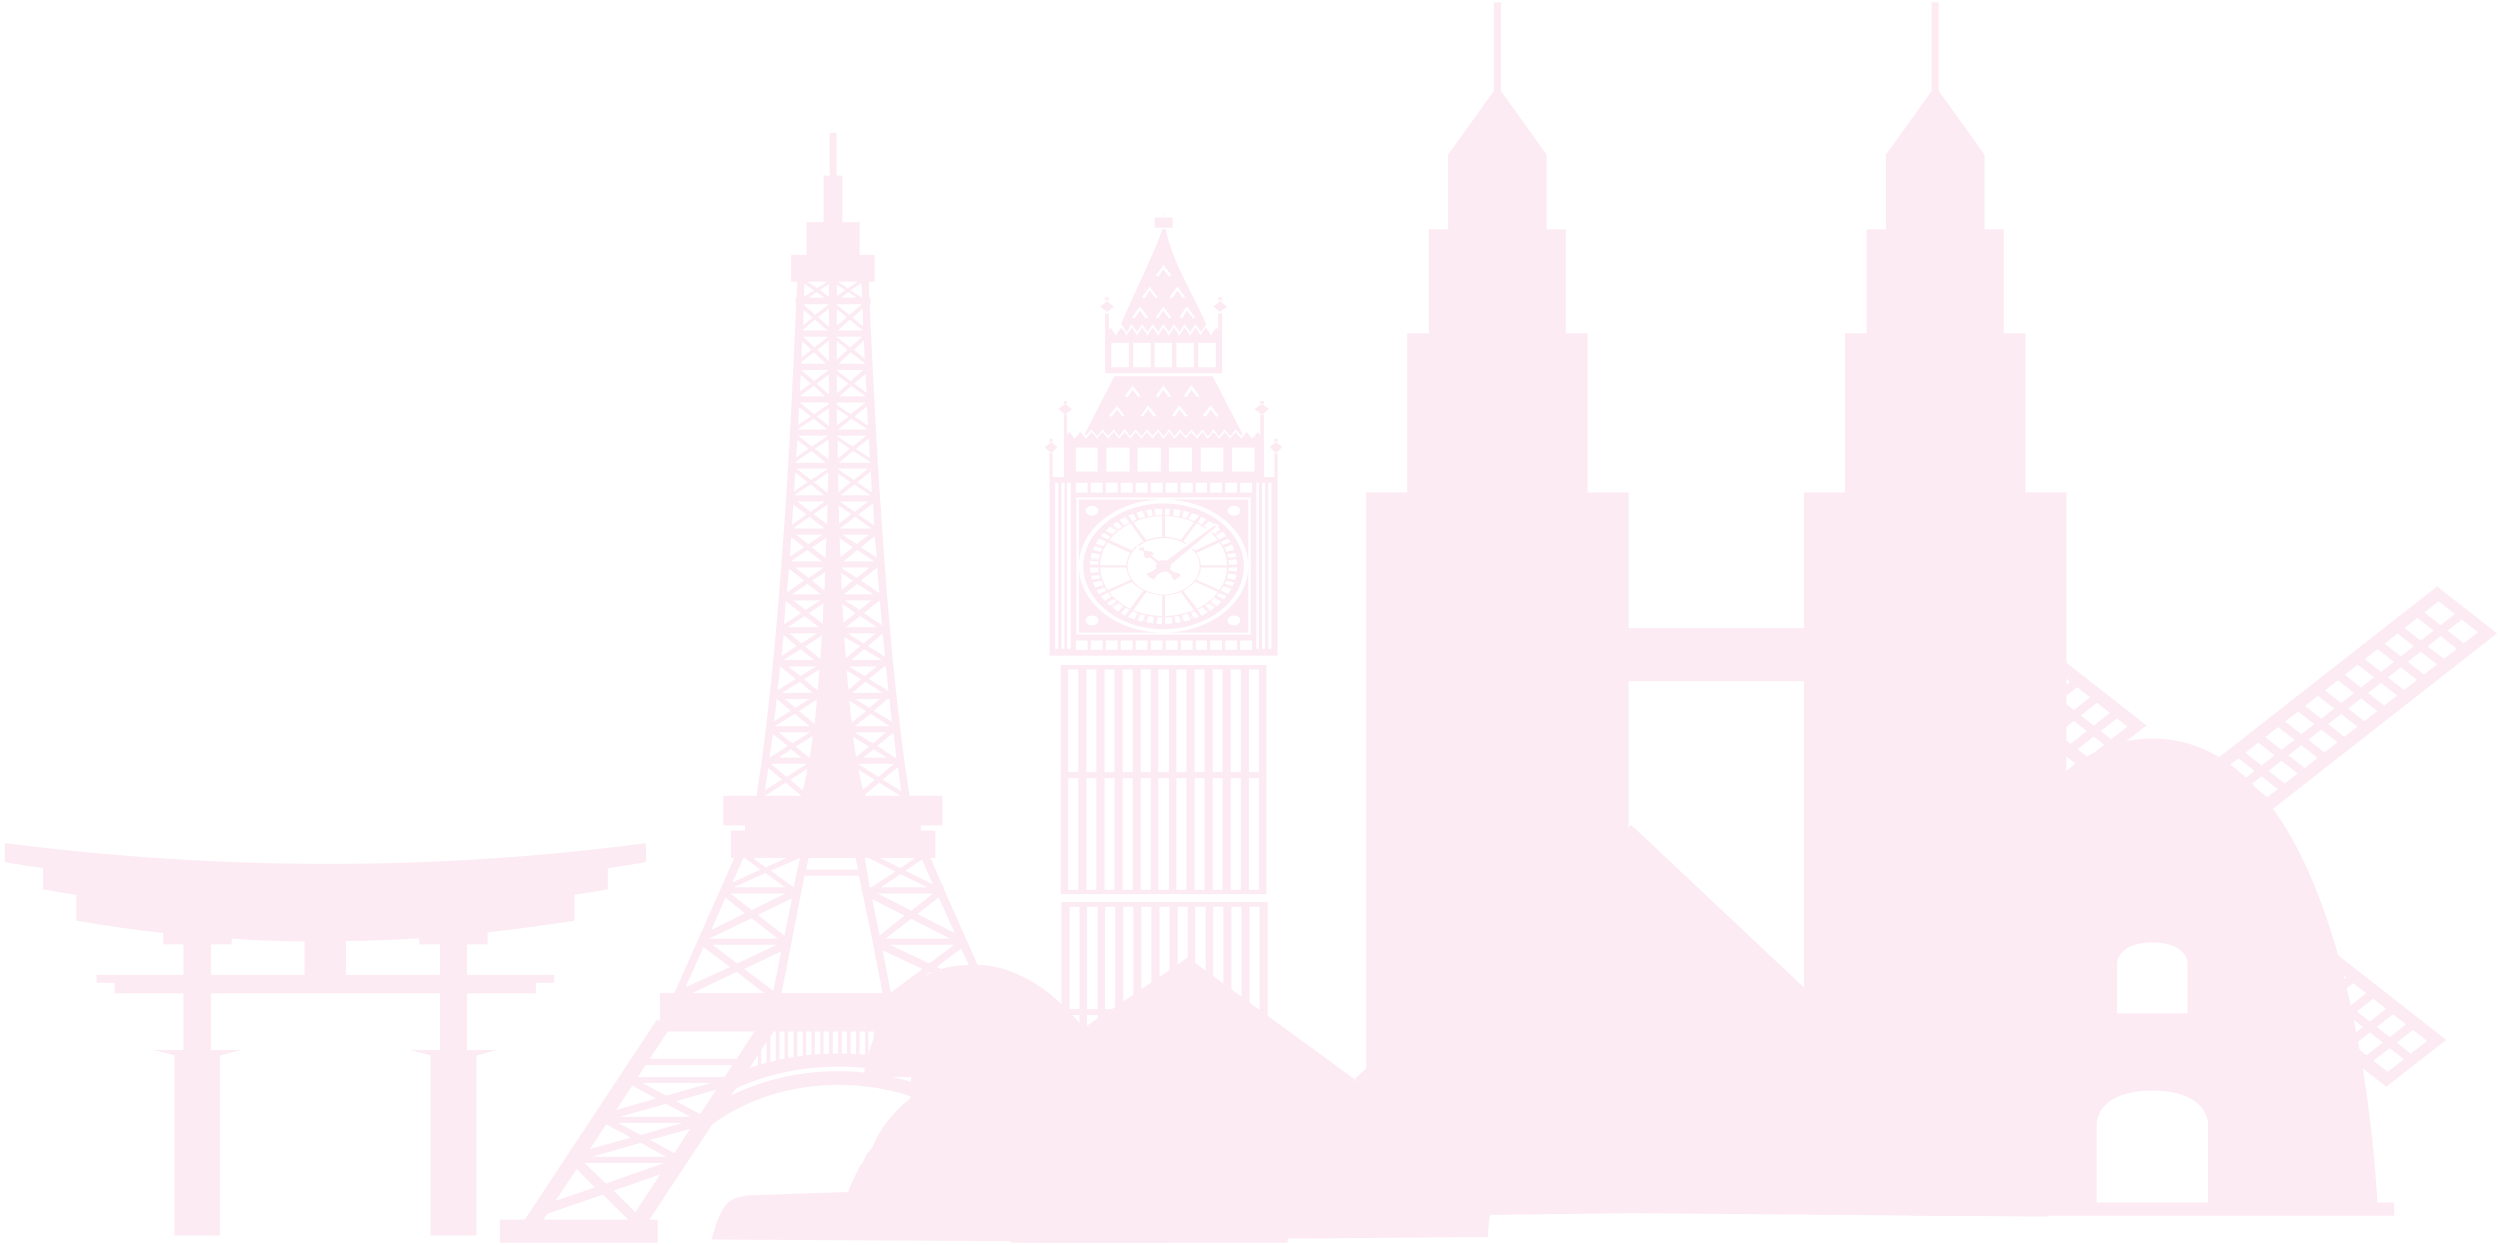 <svg width="496" height="247" viewBox="0 0 496 247" fill="none" xmlns="http://www.w3.org/2000/svg">
<g opacity="0.4">
<path fill-rule="evenodd" clip-rule="evenodd" d="M130.494 246.564H99.16V241.979H104.108L130.329 202.32L130.908 202.514V197.024H133.791L143.108 176.03L145.666 170.217H145.005V164.791H147.81V163.759H143.523V157.88H150.12C150.45 155.168 150.944 152.39 151.355 149.291C152.841 137.923 154.077 124.681 155.065 111.697L154.983 111.633L155.065 111.44C156.715 89.995 157.539 69.585 157.952 60.348H157.869V59.056H158.034L158.199 55.891H156.963V50.595H160.015V44.07H163.395V34.835H164.63V26.373H165.951V34.835H167.105V44.07H170.567V50.595H173.536V55.891H172.383L172.464 59.056H172.713V60.348H172.547C173.29 76.754 175.598 128.04 180.463 157.88H186.978V163.759H182.689V164.791H185.575V170.217H184.586L187.143 176.03H187.309V176.482L196.461 197.024H201.986V202.903L227.794 241.979H231.916V246.564H200.583V241.979H202.975L189.699 221.89C183.434 217.758 175.351 215.238 166.444 215.238C156.716 215.238 147.81 218.208 141.296 223.117L128.844 241.979H130.494V246.564ZM190.688 188.174L185.822 191.856L194.151 195.666L190.688 188.174ZM186.234 178.034L182.031 181.328L189.45 185.139L186.234 178.034ZM182.935 170.542L179.638 172.736L185.08 175.451L182.935 170.542ZM145.336 175.061L150.861 172.542L147.728 170.217H147.481L145.336 175.061ZM141.132 184.491L147.81 181.198L143.936 178.099L141.132 184.491ZM136.018 195.861L144.842 191.856L139.564 187.918L136.018 195.861ZM170.156 55.891L168.179 57.183L166.199 55.891H170.156ZM170.9 56.149L171.064 59.056L168.754 57.636L170.9 56.149ZM166.857 59.056L168.342 57.959L169.99 59.056H166.857ZM166.033 58.732V58.087V57.959V57.507V57.441V57.054V56.989V56.666V56.602V56.537L167.681 57.571L166.033 58.732ZM166.033 60.348H171.064L168.508 62.48L166.033 60.477L166.033 60.348ZM171.147 61.253L171.229 64.74L169.166 62.996L171.147 61.253ZM166.199 65.58L168.591 63.448L171.229 65.58H166.199ZM166.033 64.61V61.317L168.014 62.932L166.033 64.61ZM166.033 66.807H171.064L168.672 68.938L166.033 66.872V66.807ZM171.395 67.518L171.558 71.199L169.415 69.391L171.395 67.518ZM171.64 72.169H166.362L168.754 69.908L171.64 72.104V72.169ZM166.033 71.329V67.712L168.179 69.391L166.033 71.329ZM166.033 73.396H171.312L168.754 75.591L166.033 73.525V73.396ZM171.724 74.17L171.888 77.529V77.916L169.497 76.108L171.724 74.17ZM166.528 78.628L168.92 76.56L171.724 78.628H166.528ZM166.033 78.046V74.429L168.342 76.108L166.033 78.046ZM166.033 79.919L166.199 79.855H171.724L168.754 82.18L166.033 80.306V79.919ZM171.97 80.63L172.218 84.441L169.497 82.632L171.97 80.63ZM166.281 85.215L168.92 83.085L172.135 85.215H166.281ZM166.033 84.377V84.119V83.601V83.407V82.955V82.696V81.146L168.342 82.632L166.033 84.377ZM164.464 80.177L161.497 82.18L158.696 79.855H164.219L164.464 80.113L164.464 80.177ZM166.033 86.443H171.888L169.166 88.574L166.033 86.508L166.033 86.443ZM172.383 87.024L172.547 90.835L169.826 89.027L172.383 87.024ZM172.713 91.804H166.444L169.249 89.479L172.713 91.675V91.804ZM166.199 91.028V90.964V90.448V89.802V89.35V88.703V88.251V87.735V87.347L168.591 89.027L166.199 91.028ZM166.281 92.967H172.218L169.415 95.227L166.281 93.096V92.967ZM172.794 93.548L172.959 97.682L170.073 95.679L172.794 93.548ZM166.776 98.263L169.497 96.132L172.713 98.263H166.776ZM166.362 97.682V97.359V97.036L166.281 96.002V95.615V94.646V94.323V93.936L168.754 95.679L166.362 97.682ZM172.713 92.967L172.794 93.548L172.547 92.967H172.713ZM172.218 99.49L169.578 101.557L166.61 99.49H172.218ZM173.206 99.878L173.453 104.27L170.321 102.074L173.206 99.878ZM166.61 104.851L169.66 102.526L172.876 104.851H166.61ZM166.528 103.818L166.444 103.043V102.914V101.557V101.364L166.362 100.266L168.92 102.009L166.528 103.818ZM172.383 106.079L169.99 107.952L167.105 106.079H172.383ZM173.536 106.337L173.95 110.601L170.815 108.599L173.536 106.337ZM167.351 111.375L170.073 109.114L173.453 111.375H167.351ZM166.776 110.535L166.61 107.63V106.788L169.166 108.599L166.776 110.535ZM172.464 112.604L169.99 114.669L166.857 112.604H172.464ZM174.03 112.604L174.445 117.642L170.815 115.185L174.03 112.604ZM167.434 117.899L170.073 115.832L173.206 117.899H167.434ZM167.021 116.993L166.94 115.961V115.573V114.281L166.857 113.959V113.699L169.166 115.185L167.021 116.993ZM172.876 119.125L170.567 120.999L167.599 119.125H172.876ZM174.527 119.125L175.022 124.035L171.395 121.645L174.527 119.125ZM167.848 124.422L170.65 122.227L173.95 124.422H167.848ZM167.351 123.518L167.187 121.064V120.548L167.105 119.838L169.743 121.645L167.351 123.518ZM173.782 125.65L171.312 127.652L168.179 125.65H173.782ZM175.104 125.713L175.598 130.3L172.218 128.169L175.104 125.713ZM168.92 130.946L171.395 128.814L174.939 130.946H168.92ZM167.848 130.558C167.681 129.201 167.599 127.717 167.517 126.36L170.65 128.234L167.848 130.558ZM173.95 132.239L171.558 134.11L168.425 132.239H173.95ZM175.433 132.239H175.763C175.929 133.852 176.092 135.532 176.257 137.083L172.383 134.693L175.433 132.239ZM169.084 137.47L171.724 135.274L175.104 137.47H169.084ZM168.342 136.825C168.179 135.596 168.096 134.306 168.014 133.013L170.815 134.758L168.342 136.825ZM174.527 138.697L172.464 140.441L169.743 138.697H174.527ZM176.092 138.697H176.505C176.586 140.248 176.751 141.797 176.998 143.217L173.371 141.022L176.092 138.697ZM169.66 144.059L172.713 141.605L176.505 144.059H169.66ZM169.002 143.347C168.754 141.992 168.672 140.441 168.508 139.022L171.806 141.086L169.002 143.347ZM175.763 145.286L173.206 147.482L169.578 145.286H175.763ZM177.249 145.351C177.495 147.03 177.661 148.709 177.826 150.323H177.577L174.03 147.998L177.249 145.351ZM171.312 150.323L173.29 148.646L175.929 150.323H171.312ZM169.826 150.194C169.66 148.969 169.497 147.548 169.249 146.188L172.383 148.127L169.826 150.194ZM177.331 151.553L174.28 154.135L170.237 151.553H177.331ZM178.154 152.197C178.32 153.812 178.649 155.426 178.814 156.978L175.104 154.651L178.154 152.197ZM171.724 157.88L171.64 157.687V157.622L174.445 155.296L178.649 157.88H171.724ZM171.229 156.654C170.9 155.491 170.65 154.135 170.321 152.713L173.536 154.716L171.229 156.654ZM160.179 55.891L162.077 57.183L164.135 55.891H160.179ZM159.602 56.278L159.519 58.863L161.497 57.636L159.602 56.278ZM163.558 59.056L161.994 57.959L160.426 59.056H163.558ZM164.464 58.863V58.087V57.959V57.507V57.441V57.054V56.989V56.666V56.602V56.343L162.653 57.571L164.464 58.863ZM159.437 60.348V60.413L161.747 62.48L164.464 60.348H159.437ZM159.437 61.511L159.354 64.546L161.167 62.996L159.437 61.511ZM159.273 65.58H164.219L161.661 63.448L159.273 65.45V65.58ZM164.464 64.805V61.187L162.324 62.932L164.464 64.805ZM159.354 66.807L161.579 68.938L164.301 66.807H159.354ZM159.108 67.712L159.024 70.941L161.003 69.391L159.108 67.712ZM158.943 72.169H163.888L161.497 69.908L158.943 71.845L158.943 72.169ZM164.464 71.651V67.582L162.159 69.391L164.464 71.651ZM158.943 73.396L161.497 75.591L164.464 73.396H158.943ZM158.861 74.364L158.696 77.658L160.837 76.108L158.861 74.364ZM163.724 78.628L161.414 76.56L158.696 78.628H163.724ZM164.464 78.24V74.299L162.077 76.108L164.464 78.24ZM158.532 80.759L158.364 84.312L160.837 82.632L158.532 80.759ZM158.28 85.215H164.135L161.414 83.085L158.28 85.15L158.28 85.215ZM164.464 84.505V84.441V84.119V83.601V83.407V82.955V82.696V81.017L162.077 82.632L164.464 84.505ZM158.364 86.443L161.085 88.574L164.301 86.443H158.364ZM158.199 87.282L157.952 90.706L160.426 89.027L158.199 87.282ZM157.869 91.804H163.807L161.003 89.479L157.952 91.546L157.869 91.804ZM164.383 91.158V90.964V90.448V89.802V89.35V88.703V88.251V87.735V87.218L161.661 89.027L164.383 91.158ZM158.034 92.967L160.92 95.227L164.301 92.967H158.034ZM157.788 93.742L157.539 97.489L160.179 95.679L157.788 93.742ZM163.558 98.263L160.837 96.132L157.539 98.263H163.558ZM164.219 97.811V97.359V97.036L164.301 96.002V95.615V94.646V94.323V93.742L161.497 95.679L164.219 97.811ZM158.199 99.49L160.837 101.557L163.642 99.49H158.199ZM157.376 100.072L157.128 104.076L160.015 102.074L157.376 100.072ZM163.642 104.851L160.591 102.526L157.376 104.851H163.642ZM164.053 104.012L164.135 103.043V102.914V101.557V101.364L164.219 100.072L161.414 102.009L164.053 104.012ZM157.952 106.079L160.342 107.952L163.229 106.079H157.952ZM156.962 106.531L156.716 110.408L159.519 108.599L156.962 106.531ZM163.065 111.375L160.179 109.114L156.881 111.375H163.065ZM163.807 110.73L163.888 107.63L164.053 106.66L161.085 108.599L163.807 110.73ZM157.788 112.604L160.426 114.669L163.395 112.604H157.788ZM156.551 112.862L156.139 117.512L159.519 115.185L156.551 112.862ZM162.817 117.899L160.179 115.832L157.128 117.899H162.817ZM163.558 117.187L163.642 115.961V115.573V114.281L163.724 113.959V113.507L161.085 115.185L163.558 117.187ZM157.376 119.125L159.849 120.999L162.653 119.125H157.376ZM155.892 119.254L155.56 123.841L158.943 121.645L155.892 119.254ZM162.489 124.422L159.602 122.227L156.303 124.422H162.489ZM163.229 123.776L163.312 121.064V120.548L163.395 119.708L160.508 121.645L163.229 123.776ZM156.633 125.65L158.943 127.652L162.159 125.65H156.633ZM155.48 125.973L155.065 130.171L158.034 128.169L155.48 125.973ZM161.497 130.946L158.861 128.814L155.48 130.946H161.497ZM162.735 130.752C162.817 129.267 162.983 127.717 163.065 126.101L159.767 128.234L162.735 130.752ZM156.386 132.239L158.779 134.11L161.912 132.239H156.386ZM154.818 132.239H154.735C154.653 133.852 154.489 135.338 154.242 136.955L157.869 134.693L154.818 132.239ZM161.249 137.47L158.696 135.274L155.148 137.47H161.249ZM162.24 137.02C162.324 135.661 162.489 134.241 162.571 132.819L159.519 134.758L162.24 137.02ZM155.727 138.697L157.788 140.441L160.508 138.697H155.727ZM154.159 138.697H154.077C153.995 140.183 153.747 141.605 153.583 143.089L156.881 141.022L154.159 138.697ZM160.591 144.059L157.705 141.605L153.747 144.059H160.591ZM161.579 143.605C161.747 142.058 161.994 140.441 162.077 138.761L158.532 141.086L161.579 143.605ZM154.489 145.286L157.21 147.482L160.673 145.286H154.489ZM153.336 145.608C153.088 147.159 152.924 148.774 152.677 150.323L156.303 147.998L153.336 145.608ZM159.024 150.323L156.962 148.646L154.489 150.323H159.024ZM160.591 150.323C160.92 148.969 161.085 147.482 161.249 145.996L157.869 148.127L160.591 150.323ZM153.006 151.553L156.058 154.135L160.096 151.553H153.006ZM152.429 152.39C152.262 153.877 151.931 155.361 151.767 156.783L155.148 154.651L152.429 152.39ZM158.861 157.88L158.943 157.815L155.892 155.296L151.767 157.88H158.861ZM159.273 156.783C159.602 155.554 159.931 154.135 160.179 152.52L156.799 154.716L159.273 156.783ZM178.649 173.447L174.773 176.03H184.01L178.649 173.447ZM181.536 170.217L178.649 172.22L174.611 170.217H181.536ZM172.876 176.03H172.547L171.558 170.217H172.299L177.661 172.932L172.876 176.03ZM145.583 176.03H155.727L151.85 173.189L145.583 176.03ZM149.377 170.217L151.931 172.09L156.058 170.217H149.377ZM157.457 176.03L158.696 170.217L152.924 172.736L157.457 176.03ZM180.794 182.296L175.68 186.236H188.462L180.794 182.296ZM185.163 177.258L180.794 180.683L174.115 177.258H185.163ZM174.527 185.591L173.042 178.422L179.473 181.65L174.527 185.591ZM140.638 186.236H154.323L149.128 182.166L140.638 186.236ZM144.924 177.258L149.128 180.553L155.892 177.258H144.924ZM155.645 185.656L155.727 185.139L157.128 178.227L150.368 181.52L155.645 185.656ZM137.339 197.024H151.603L146.16 192.825L137.339 197.024ZM141.379 187.464L146.242 191.145L154.077 187.464H141.379ZM153.417 196.571L154.983 188.755L147.646 192.245L153.417 196.571ZM184.504 192.825L178.897 197.024H193.327L184.504 192.825ZM189.285 187.464L184.34 191.145L176.586 187.464H189.285ZM176.751 196.895L175.104 188.562L183.018 192.245L176.751 196.895ZM148.716 211.88C149.21 211.751 149.79 211.557 150.368 211.363V209.361L148.716 211.88ZM152.097 210.846V206.713L151.026 208.327V211.168L152.097 210.846ZM153.912 210.393V204.646H153.5L152.841 205.679V210.716L153.912 210.393ZM155.645 210.007V204.646H154.653V210.199L155.645 210.007ZM157.457 209.684V204.646H156.386V209.941L157.457 209.684ZM159.273 209.491V204.646H158.199V209.619L159.273 209.491ZM161.003 209.232V204.646H159.931V209.361L161.003 209.232ZM162.735 209.104V204.646H161.661V209.167L162.735 209.104ZM164.464 209.039V204.646H163.395V209.104L164.464 209.039ZM166.281 209.039V204.646H165.209V209.039H166.281ZM168.014 209.039V204.646H167.021V209.039H168.014ZM169.826 209.104V204.646H168.754V209.039L169.826 209.104ZM171.64 209.232V204.646H170.567V209.167L171.64 209.232ZM173.371 209.361V204.646H172.299V209.297L173.371 209.361ZM175.104 209.684V204.646H174.03V209.554L175.104 209.684ZM176.834 210.007V204.646H175.763V209.749L176.834 210.007ZM178.649 210.393V205.098L178.32 204.646H177.577V210.136L178.649 210.393ZM180.382 210.781V207.81L179.39 206.194V210.523L180.382 210.781ZM130.99 233.001L121.755 236.231L126.042 240.493L130.99 233.001ZM131.732 230.741H115.984L120.188 234.809L131.732 230.741ZM110.21 238.233L118.041 235.586L114.415 231.968L110.21 238.233ZM108.559 240.816L107.818 241.979H124.639L119.611 237.005L108.559 240.816ZM136.924 223.959L129.011 226.155L133.791 228.802L136.924 223.959ZM135.358 222.795H122.661L127.113 225.184L135.358 222.795ZM117.054 227.963L125.135 225.702L120.269 223.053L117.054 227.963ZM117.383 229.512H132.143L127.113 226.736L117.383 229.512ZM132.143 218.985L122.991 221.568H136.924L132.143 218.985ZM142.12 216.208L134.123 218.467L138.905 221.053L142.12 216.208ZM141.132 214.851H127.442L132.143 217.37L141.132 214.851ZM122.249 220.212L130.162 217.95L125.466 215.367L122.249 220.212ZM145.336 211.297H128.105L126.536 213.687H143.77L145.336 211.297ZM200.829 233.001L210.312 236.231L205.942 240.624L200.829 233.001ZM200.253 230.741H216.002L211.88 234.809L200.253 230.741ZM221.528 238.169L214.023 235.586L217.488 232.033L221.528 238.169ZM223.26 240.754L224.002 241.979H207.343L212.456 237.005L223.26 240.754ZM198.108 228.867L194.893 223.894L202.975 226.155L198.108 228.867ZM196.624 222.795H209.324L204.954 225.184L196.624 222.795ZM214.765 227.963L206.849 225.702L211.55 223.117L214.765 227.963ZM214.684 229.512H199.842L204.954 226.736L214.684 229.512ZM199.842 218.985L208.995 221.568H195.057L199.842 218.985ZM132.472 204.646H149.707L146.16 210.071H128.928L132.472 204.646ZM189.699 216.208L197.943 218.467L193.081 221.118L189.699 216.208ZM190.935 214.851H204.54L199.842 217.37L190.935 214.851ZM209.652 220.147L201.82 217.95L206.519 215.431L209.652 220.147ZM186.483 211.297H203.799L205.366 213.687H188.049L186.483 211.297ZM182.112 204.646H199.347L202.975 210.071H185.739L182.112 204.646ZM172.794 185.139L175.104 197.024H155.065L159.602 173.772H170.402L172.794 185.139ZM160.426 170.217H169.743L170.237 172.542H159.931L160.426 170.217ZM181.124 210.973C181.782 211.168 182.359 211.297 182.935 211.557L181.124 208.843V210.973ZM145.089 217.305C151.355 214.269 158.532 212.525 166.444 212.525C173.619 212.525 180.382 214.076 186.234 216.661L185.41 215.367C179.802 212.977 173.29 211.623 166.444 211.623C158.943 211.623 152.014 213.17 145.994 215.948L145.089 217.305Z" fill="#FACCE0"/>
<path fill-rule="evenodd" clip-rule="evenodd" d="M208.844 89.774L208.596 90.064L208.223 89.774V94.631V130.087H253.486V94.631V89.774L253.113 90.064L252.867 89.774V94.631H250.762V87.054V82.197L250.388 82.389L250.018 82.197V86.275L249.516 85.692L249.022 86.374L248.402 87.054L247.908 86.374L247.411 85.692L246.79 86.374L246.296 87.054L245.676 86.374L245.176 85.692L244.555 86.374L244.061 87.054L243.566 86.374L242.947 85.692L242.45 86.374L241.831 87.054L241.335 86.374L240.711 85.692L240.216 86.374L239.597 87.054L239.1 86.374L238.606 85.692L237.985 86.374L237.49 87.054L236.87 86.374L236.374 85.692L235.752 86.374L235.257 87.054L234.761 86.374L234.139 85.692L233.645 86.374L233.025 87.054L232.531 86.374L231.912 85.692L231.415 86.374L230.792 87.054L230.296 86.374L229.801 85.692L229.18 86.374L228.684 87.054L228.066 86.374L227.57 85.692L226.952 86.374L226.449 87.054L225.955 86.374L225.334 85.692L224.841 86.374L224.22 87.054L223.723 86.374L223.105 85.692L222.609 86.374L221.985 87.054L221.487 86.374L220.994 85.692L220.375 86.374L219.879 87.054L219.261 86.374L218.764 85.692L218.143 86.374L217.647 87.054L217.149 86.374L216.529 85.692L216.033 86.374L215.414 87.054L214.919 86.374L214.3 85.692L213.803 86.374L213.184 87.054L212.685 86.374L212.19 85.692L211.694 86.178V82.197L211.322 82.389L211.072 82.197V87.054V94.631H208.844L208.844 89.774ZM207.477 224.127H255.473V246.564H207.477V224.127ZM210.578 222.377V178.952H251.504V222.377H249.89V201.394H247.908V222.377H246.296V201.394H244.311V222.377H242.698V201.394H240.712V222.377H239.225V201.394H237.117V222.377H235.628V201.394H233.645V222.377H232.034V201.394H230.048V222.377H228.437V201.394H226.449V222.377H224.841V201.394H222.857V222.377H221.243V201.394H219.261V222.377H217.773V201.394H215.664V222.377H214.175V201.394H212.19V222.377H210.578ZM214.175 179.925H212.19V200.226H214.175V179.925ZM249.89 179.925H247.908V200.226H249.89V179.925ZM246.296 179.925H244.311V200.226H246.296V179.925ZM242.698 179.925H240.712V200.226H242.698V179.925ZM239.225 179.925H237.117V200.226H239.225V179.925ZM235.628 179.925H233.645V200.226H235.628V179.925ZM232.034 179.925H230.048V200.226H232.034V179.925ZM228.437 179.925H226.449V200.226H228.437V179.925ZM224.841 179.925H222.857V200.226H224.841V179.925ZM221.243 179.925H219.261V200.226H221.243V179.925ZM217.773 179.925H215.664V200.226H217.773V179.925ZM250.388 82.294L251.751 81.13L250.388 80.155L248.898 81.13L250.388 82.294ZM211.322 82.294L212.686 81.13L211.322 80.155L209.96 81.13L211.322 82.294ZM208.596 89.871L209.834 88.706L208.596 87.734L207.228 88.706L208.596 89.871ZM253.113 89.871L254.477 88.706L253.113 87.734L251.876 88.706L253.113 89.871ZM250.388 79.961L250.018 80.252V79.572H250.762V80.252L250.388 79.961ZM211.322 79.961L211.072 80.252V79.572H211.695V80.252L211.322 79.961ZM253.113 87.538L252.867 87.734V87.054H253.486V87.829L253.113 87.538ZM208.596 87.538L208.223 87.829V87.054H208.844V87.734L208.596 87.538ZM221.119 74.62L215.166 86.178L215.29 86.275L215.415 86.47L216.53 85.207L217.397 86.275L217.648 86.47L217.898 86.275L218.764 85.207L219.88 86.47L220.002 86.275L220.995 85.207L221.986 86.567L222.238 86.275L223.105 85.113L223.974 86.275L224.22 86.567L225.334 85.207L226.203 86.275L226.449 86.47L226.698 86.275L227.57 85.207L228.684 86.47L228.808 86.275L229.801 85.207L230.666 86.275L230.792 86.567L231.163 86.275L231.913 85.113L232.779 86.275L233.025 86.567L233.274 86.275L234.139 85.207L235.007 86.275L235.257 86.47L235.503 86.275L236.375 85.207L237.243 86.275L237.49 86.47L237.616 86.275L238.607 85.207L239.598 86.567L239.969 86.275L240.712 85.113L241.585 86.275L241.831 86.567L242.948 85.207L243.813 86.275L244.062 86.47L244.311 86.275L245.177 85.207L246.296 86.47L246.42 86.275L246.545 86.178L240.589 74.62H221.119ZM239.225 82.681L240.216 81.226L241.335 82.681L241.831 82.487L240.216 80.446L239.843 80.834L238.607 82.487L239.225 82.681ZM229.801 78.797L230.792 77.336L231.913 78.797L232.407 78.601L230.792 76.463L230.543 76.85L229.302 78.601L229.801 78.797ZM223.724 78.797L224.716 77.336L225.83 78.797L226.327 78.601L224.716 76.463L224.467 76.85L223.105 78.601L223.724 78.797ZM220.501 82.681L221.613 81.226L222.734 82.681L223.105 82.487L221.613 80.446L221.366 80.834L220.002 82.487L220.501 82.681ZM226.698 82.681L227.817 81.226L228.934 82.681L229.428 82.487L227.817 80.446L227.445 80.834L226.327 82.487L226.698 82.681ZM233.025 82.681L234.016 81.226L235.133 82.681L235.628 82.487L234.016 80.446L233.645 80.834L232.531 82.487L233.025 82.681ZM235.38 78.797L236.375 77.336L237.49 78.797L237.986 78.601L236.375 76.463L236.003 76.85L234.883 78.601L235.38 78.797ZM244.434 93.562H248.898V88.803H244.434V93.562ZM213.432 93.562H217.773V88.803H213.432V93.562ZM219.507 93.562H224.098V88.803H219.507V93.562ZM225.705 93.562H230.296V88.803H225.705V93.562ZM231.913 93.562H236.499V88.803H231.913V93.562ZM238.234 93.562H242.698V88.803H238.234V93.562ZM229.058 43.143H232.654V45.184H229.058V43.143ZM242.079 61.892L243.443 60.825L242.079 59.757L240.712 60.825L242.079 61.892ZM219.631 61.892L220.995 60.825L219.631 59.757L218.269 60.825L219.631 61.892ZM220.002 65.485V62.085L219.631 62.28L219.261 62.085V66.555V74.037H242.451V66.555V62.085L242.079 62.28L241.707 62.085V65.485L241.335 65.001L240.712 65.778L240.339 66.555H240.216L239.843 65.778L239.225 65.001L238.606 65.778L238.234 66.555L237.738 65.778L237.243 65.001L236.623 65.778L236.122 66.555H236.004L235.628 65.778L235.007 65.001L234.513 65.778L234.016 66.555H233.895L233.521 65.778L232.902 65.001L232.407 65.778L231.913 66.555H231.787L231.416 65.778L230.792 65.001L230.296 65.778L229.801 66.555H229.677L229.303 65.778L228.684 65.001L228.189 65.778L227.694 66.555L227.199 65.778L226.574 65.001L226.08 65.778L225.583 66.555L225.087 65.778L224.592 65.001L223.974 65.778L223.478 66.555L223.105 65.778L222.484 65.001L221.863 65.778L221.488 66.555H221.366L220.869 65.778L220.375 65.001L220.002 65.485ZM230.792 41.978C230.792 42.27 230.792 42.56 230.792 42.854H230.916C230.916 42.56 230.792 42.27 230.792 41.978ZM230.543 45.476C230.048 48.195 222.238 64.03 222.484 64.321L223.354 65.681L223.478 65.873L223.724 65.681L224.467 64.321L225.46 65.681L225.583 65.873L226.574 64.321L227.57 65.681L227.694 65.873L228.684 64.321L229.676 65.681L229.801 65.873L229.924 65.681L230.792 64.321L231.787 65.681L231.913 65.873L232.902 64.321L233.895 65.681L234.016 65.873L235.007 64.321L236.003 65.681L236.122 65.873L236.252 65.681L237.243 64.321L238.234 65.873L238.357 65.681L239.349 64.321V64.418C236.623 58.104 232.654 52.18 231.286 45.476H230.543ZM229.801 54.896L230.792 53.441L231.913 54.896L232.407 54.606L230.792 52.568L230.543 53.053L229.302 54.606L229.801 54.896ZM234.513 63.158L235.503 61.6L236.623 63.158L237.117 62.963L235.503 60.825L235.133 61.212L234.016 62.963L234.513 63.158ZM229.801 63.158L230.792 61.6L231.913 63.158L232.407 62.963L230.792 60.825L230.543 61.212L229.302 62.963L229.801 63.158ZM225.087 63.158L226.202 61.6L227.199 63.158L227.817 62.963L226.202 60.825L225.83 61.212L224.592 62.963L225.087 63.158ZM232.531 59.172L233.645 57.619L234.637 59.172L235.133 58.976L233.645 56.841L233.274 57.228L232.034 58.976L232.531 59.172ZM227.075 59.172L228.066 57.619L229.302 59.172L229.676 58.976L228.066 56.841L227.817 57.228L226.574 58.976L227.075 59.172ZM242.079 59.37L241.707 59.66V58.976H242.451V59.66L242.079 59.37ZM219.631 59.37L219.261 59.66V58.976H220.002V59.66L219.631 59.37ZM237.738 72.871H241.213V68.014H237.738V72.871ZM220.501 72.871H223.974V68.014H220.501V72.871ZM224.841 72.871H228.314V68.014H224.841V72.871ZM229.058 72.871H232.531V68.014H229.058V72.871ZM233.398 72.871H236.87V68.014H233.398V72.871ZM213.927 154.376H211.94V176.526H213.927V154.376ZM249.766 154.376H247.784V176.526H249.766V154.376ZM246.172 154.376H244.186V176.526H246.172V154.376ZM242.574 154.376H240.589V176.526H242.574V154.376ZM238.977 154.376H236.994V176.526H238.977V154.376ZM235.38 154.376H233.398V176.526H235.38V154.376ZM231.913 154.376H229.801V176.526H231.913V154.376ZM228.314 154.376H226.327V176.526H228.314V154.376ZM224.716 154.376H222.734V176.526H224.716V154.376ZM221.119 154.376H219.137V176.526H221.119V154.376ZM217.522 154.376H215.539V176.526H217.522V154.376ZM213.927 132.809H211.94V153.208H213.927V132.809ZM249.766 132.809H247.784V153.208H249.766V132.809ZM246.172 132.809H244.186V153.208H246.172V132.809ZM242.574 132.809H240.589V153.208H242.574V132.809ZM238.977 132.809H236.994V153.208H238.977V132.809ZM235.38 132.809H233.398V153.208H235.38V132.809ZM231.913 132.809H229.801V153.208H231.913V132.809ZM228.314 132.809H226.327V153.208H228.314V132.809ZM224.716 132.809H222.734V153.208H224.716V132.809ZM221.119 132.809H219.137V153.208H221.119V132.809ZM217.522 132.809H215.539V153.208H217.522V132.809ZM210.454 177.398H251.255V131.936H210.454V177.398ZM246.049 128.925H248.402V127.077H246.049V128.925ZM213.432 128.925H215.786V127.077H213.432V128.925ZM216.407 128.925H218.764V127.077H216.407V128.925ZM219.384 128.925H221.737V127.077H219.384V128.925ZM222.361 128.925H224.716V127.077H222.361V128.925ZM225.334 128.925H227.694V127.077H225.334V128.925ZM228.314 128.925H230.666V127.077H228.314V128.925ZM231.286 128.925H233.645V127.077H231.286V128.925ZM234.264 128.925H236.623V127.077H234.264V128.925ZM237.243 128.925H239.475V127.077H237.243V128.925ZM240.093 128.925H242.451V127.077H240.093V128.925ZM243.07 128.925H245.426V127.077H243.07V128.925ZM230.792 113.474C230.666 113.474 230.543 113.474 230.543 113.474C229.801 113.867 229.302 114.254 229.058 114.934C228.934 114.934 228.934 115.032 228.808 114.934H228.684C228.684 114.837 228.561 114.74 228.437 114.74C228.437 114.644 228.314 114.644 228.066 114.644C228.066 114.644 227.94 114.547 227.94 114.449C227.94 114.352 227.94 114.254 227.817 114.254C227.817 114.157 227.817 114.062 227.57 114.062C227.444 114.062 227.444 113.965 227.444 113.867C227.444 113.767 227.57 113.767 227.57 113.767C228.314 113.571 229.058 113.184 229.428 112.698C229.428 112.602 229.302 112.504 229.302 112.311C229.302 112.116 229.428 111.921 229.552 111.729L228.066 110.563C228.066 110.563 228.066 110.563 227.94 110.66C227.817 110.759 227.444 110.759 227.199 110.66C226.951 110.466 226.952 109.978 226.952 109.494L226.573 109.201H226.079V108.618H226.952V109.106L227.199 109.298C227.817 109.298 228.437 109.396 228.684 109.591C228.934 109.685 228.934 109.978 228.684 110.075C228.684 110.176 228.561 110.273 228.437 110.273L229.923 111.341C230.171 111.243 230.543 111.147 230.792 111.147C231.039 111.147 231.286 111.147 231.416 111.243L240.84 104.345C240.84 104.25 240.964 104.25 240.964 104.345H241.213C241.213 104.441 241.213 104.539 241.213 104.539L232.281 112.018C232.281 112.116 232.281 112.214 232.281 112.311C232.281 112.504 232.281 112.796 232.034 112.894L233.025 113.571C233.398 113.571 233.77 113.669 234.016 113.867C234.264 114.062 234.264 114.254 234.016 114.352C233.645 114.644 233.645 114.644 233.398 114.934C233.149 115.032 232.902 115.032 232.779 114.934C232.531 114.74 232.531 114.449 232.406 114.062L231.534 113.38C231.286 113.38 231.039 113.474 230.792 113.474ZM231.163 100.946C231.534 100.946 231.913 100.946 232.281 100.946H232.157L232.034 102.206C231.787 102.206 231.416 102.206 231.163 102.206V100.946ZM232.902 101.041C233.398 101.041 233.895 101.138 234.264 101.237L233.895 102.499C233.52 102.401 233.149 102.401 232.779 102.304L232.902 101.041ZM234.883 101.334C235.257 101.43 235.628 101.525 236.003 101.624L235.38 102.789C235.007 102.789 234.761 102.692 234.513 102.594L234.883 101.334ZM236.499 101.818C236.994 101.917 237.49 102.109 237.861 102.304L236.994 103.374C236.623 103.277 236.252 103.182 235.875 102.986L236.499 101.818ZM238.357 102.499C238.73 102.692 238.976 102.89 239.349 102.986L238.357 104.054C238.111 103.957 237.861 103.859 237.616 103.667L238.357 102.499ZM239.843 103.374C240.216 103.57 240.464 103.667 240.712 103.859C240.964 103.859 241.213 103.859 241.335 104.054L241.707 104.152V104.345C241.707 104.441 241.707 104.539 241.707 104.539V104.637C241.831 104.83 241.954 104.927 242.204 105.025L240.84 105.898C240.712 105.803 240.712 105.705 240.589 105.607L240.339 105.803C240.464 105.898 240.464 105.994 240.589 105.994V106.092C240.964 106.382 241.335 106.774 241.585 107.163L237.117 109.201C236.994 109.106 236.87 108.911 236.749 108.814L236.499 109.007C237.49 109.881 237.986 111.049 237.986 112.311C237.986 113.867 237.243 115.224 235.875 116.292C234.513 117.264 232.779 117.948 230.792 117.948C228.934 117.948 227.199 117.264 225.83 116.292C224.592 115.224 223.724 113.867 223.724 112.311C223.724 110.951 224.468 109.591 225.46 108.715V108.23C225.212 108.523 224.841 108.911 224.592 109.201L220.128 107.163C220.251 106.872 220.501 106.677 220.746 106.382L220.869 106.287V106.19C221.243 105.898 221.613 105.607 221.863 105.314C222.238 105.123 222.484 104.927 222.734 104.734L222.857 104.637C223.354 104.345 223.724 104.152 224.22 103.859H224.345L226.826 107.455C226.327 107.647 225.955 107.94 225.583 108.23H226.08C227.321 107.358 229.058 106.774 230.792 106.774C232.531 106.774 234.016 107.163 235.133 107.94L235.38 107.746C235.257 107.647 235.007 107.552 234.761 107.455L237.367 103.859H237.49C237.861 104.054 238.111 104.25 238.481 104.441L238.606 104.539H238.73C238.852 104.637 239.101 104.83 239.225 104.927L239.475 104.734C239.225 104.637 239.101 104.539 238.852 104.345L239.843 103.374ZM240.964 105.994L242.204 105.314L241.087 106.092H240.964V105.994ZM242.451 105.51H242.574C242.822 105.705 243.07 106.092 243.317 106.382L242.574 106.677L241.831 107.065C241.707 106.774 241.459 106.485 241.213 106.287L242.451 105.51ZM243.69 106.872C243.813 107.065 244.062 107.358 244.186 107.552L242.574 108.134C242.451 107.843 242.328 107.647 242.204 107.455L243.69 106.872ZM244.434 108.038C244.555 108.426 244.805 108.715 244.929 109.106H244.805L243.317 109.494C243.195 109.201 243.07 108.911 242.947 108.618L244.434 108.038ZM245.052 109.685V109.591C245.177 109.881 245.177 110.176 245.299 110.466L243.69 110.66C243.566 110.369 243.566 110.176 243.443 109.978L245.052 109.685ZM245.177 110.66V110.759L243.69 110.856L245.177 110.66ZM245.299 110.951C245.426 111.341 245.426 111.631 245.426 112.018H243.813C243.813 111.729 243.813 111.436 243.69 111.147L245.299 110.951ZM245.426 112.602C245.426 112.894 245.426 113.087 245.426 113.38L243.69 113.282C243.813 113.087 243.813 112.796 243.813 112.602H245.426ZM245.299 113.965C245.299 114.352 245.177 114.644 245.052 115.032L243.443 114.74C243.566 114.449 243.566 114.062 243.69 113.767L245.299 113.965ZM244.805 115.517H244.93C244.805 115.807 244.68 116.1 244.555 116.391V116.292L242.947 115.807C243.07 115.616 243.194 115.42 243.317 115.224L244.805 115.517ZM244.186 116.487V116.584L242.822 116.1L244.186 116.487ZM244.186 116.777L244.311 116.875C244.061 117.168 243.937 117.557 243.69 117.85L242.204 117.168C242.451 116.875 242.574 116.584 242.698 116.292L244.186 116.777ZM243.317 118.237C243.195 118.528 242.947 118.723 242.822 118.917L241.335 118.14C241.585 118.043 241.707 117.85 241.831 117.656L243.317 118.237ZM242.328 119.403C242.079 119.693 241.707 119.986 241.459 120.275H241.335L240.216 119.306C240.464 119.016 240.712 118.82 240.964 118.528L242.328 119.403ZM240.964 120.568C240.712 120.761 240.464 120.955 240.216 121.153H240.093L239.101 120.081C239.349 119.986 239.475 119.79 239.719 119.693L240.964 120.568ZM239.598 121.443C239.225 121.735 238.852 121.929 238.481 122.123H238.357L237.616 120.955C237.986 120.761 238.234 120.664 238.607 120.47L239.598 121.443ZM237.861 122.319C237.616 122.51 237.243 122.609 236.87 122.706L236.252 121.542C236.499 121.443 236.749 121.346 236.994 121.251L237.861 122.319ZM236.252 122.997C235.875 123.094 235.38 123.19 234.883 123.289L234.513 122.026C234.883 121.929 235.257 121.83 235.628 121.735L236.252 122.997ZM234.637 123.19H234.513L234.264 122.123L234.637 123.19ZM234.264 123.481C234.016 123.481 233.645 123.578 233.273 123.578L233.025 122.319C233.273 122.319 233.645 122.222 233.895 122.222L234.264 123.481ZM232.902 123.481L232.654 122.414H232.779L232.902 123.481ZM232.654 123.677C232.157 123.774 231.663 123.774 231.163 123.774V122.51C231.534 122.51 232.034 122.414 232.406 122.414L232.654 123.677ZM230.543 123.774C230.171 123.774 229.801 123.774 229.428 123.774V123.677L229.676 122.414C229.924 122.51 230.296 122.51 230.543 122.51V123.774ZM228.808 123.677C228.314 123.578 227.817 123.578 227.445 123.481L227.817 122.222C228.189 122.319 228.561 122.319 228.934 122.414L228.808 123.677ZM227.445 122.123L227.199 123.19H227.075L227.445 122.123ZM226.698 123.289C226.327 123.289 226.08 123.19 225.705 123.094V122.997L226.327 121.83C226.698 121.929 226.952 122.026 227.199 122.026L226.698 123.289ZM225.46 122.803L225.955 121.735H226.079L225.46 122.803ZM225.087 122.803V122.898C224.716 122.706 224.22 122.51 223.848 122.414V122.319L224.716 121.251C224.964 121.346 225.334 121.542 225.705 121.639L225.087 122.803ZM223.229 122.123C222.981 121.929 222.609 121.83 222.361 121.639L223.354 120.568C223.601 120.761 223.848 120.858 224.098 120.955L223.229 122.123ZM221.863 121.346C221.488 121.153 221.119 120.858 220.746 120.568L221.986 119.693C222.238 119.888 222.484 120.081 222.857 120.275L221.863 121.346ZM220.251 120.177C220.002 119.986 219.755 119.79 219.631 119.595L220.995 118.82C221.119 118.917 221.243 119.11 221.488 119.306L220.251 120.177ZM219.261 119.208H219.137C218.887 118.917 218.639 118.626 218.393 118.237L219.88 117.557C220.002 117.85 220.251 118.14 220.501 118.336L219.261 119.208ZM218.143 117.85H218.02C217.897 117.557 217.773 117.359 217.522 117.07L219.137 116.584C219.261 116.777 219.384 116.972 219.507 117.168L218.143 117.85ZM217.272 116.584C217.149 116.292 217.027 115.904 216.777 115.517H216.901L218.517 115.224C218.517 115.517 218.764 115.807 218.887 116.1L217.272 116.584ZM216.654 115.032C216.53 114.74 216.53 114.449 216.407 114.254L218.143 114.062C218.143 114.254 218.269 114.547 218.269 114.74L216.654 115.032ZM216.654 113.965H216.53L218.02 113.767L216.654 113.965ZM216.407 113.669C216.283 113.282 216.283 112.989 216.283 112.602H217.898C217.898 112.894 217.898 113.184 218.02 113.474L216.407 113.669ZM216.283 112.018C216.283 111.729 216.283 111.436 216.283 111.243L218.02 111.436C217.898 111.631 217.898 111.827 217.898 112.018H216.283ZM216.53 111.049V110.951L218.02 111.049V111.147L216.53 111.049ZM216.407 110.759C216.407 110.369 216.53 109.978 216.654 109.591V109.685L218.269 109.978C218.143 110.273 218.143 110.563 218.02 110.856L216.407 110.759ZM216.901 109.106C216.901 108.814 217.027 108.618 217.149 108.327L218.764 108.814C218.639 109.007 218.517 109.201 218.393 109.494L216.901 109.106ZM217.522 108.134V108.038L218.887 108.523L217.522 108.134ZM217.397 107.843C217.648 107.552 217.773 107.163 218.02 106.872H218.143L219.507 107.455C219.261 107.746 219.137 108.038 219.011 108.327L217.397 107.843ZM218.393 106.382C218.517 106.19 218.764 105.898 219.011 105.705L220.251 106.485C220.128 106.677 220.002 106.872 219.88 107.065L218.393 106.382ZM219.384 105.314V105.219C219.631 105.025 220.002 104.734 220.251 104.441L221.488 105.314C221.243 105.607 220.995 105.803 220.746 105.994L219.384 105.314ZM220.746 104.054C220.995 103.859 221.366 103.667 221.613 103.473L222.61 104.539C222.361 104.637 222.11 104.83 221.986 105.025L220.746 104.054ZM222.734 104.345L221.863 103.473L222.857 104.345H222.734ZM222.11 103.182C222.484 102.986 222.857 102.789 223.229 102.594L224.098 103.667C223.724 103.859 223.478 104.054 223.105 104.25L222.11 103.182ZM223.848 102.304C224.22 102.109 224.468 102.012 224.841 101.917L225.46 103.085C225.211 103.182 224.964 103.277 224.716 103.473L223.848 102.304ZM225.46 101.721C225.83 101.624 226.327 101.43 226.698 101.334L227.199 102.594C226.826 102.692 226.449 102.789 226.079 102.89L225.46 101.721ZM227.445 101.237C227.694 101.138 228.066 101.138 228.437 101.041L228.684 102.304C228.437 102.401 228.066 102.401 227.817 102.499L227.445 101.237ZM228.808 101.138L229.058 102.304H228.934L228.808 101.138ZM229.058 100.946C229.552 100.946 230.048 100.946 230.543 100.946V102.206C230.171 102.206 229.676 102.206 229.302 102.304L229.058 100.946ZM234.264 107.163C233.398 106.774 232.281 106.58 231.163 106.485V102.401C231.416 102.401 231.787 102.401 232.034 102.401V102.499H232.157H232.531H232.654C233.025 102.594 233.398 102.594 233.77 102.692H234.016L234.264 102.789H234.389C234.761 102.89 235.007 102.986 235.38 103.085L235.752 103.182H235.875C236.252 103.374 236.499 103.473 236.87 103.667L234.264 107.163ZM230.543 106.485C229.428 106.58 228.437 106.774 227.445 107.163L224.841 103.667C225.087 103.57 225.334 103.374 225.583 103.374L225.705 103.277C225.83 103.277 225.955 103.182 226.08 103.182H226.202V103.085C226.574 102.986 226.952 102.89 227.32 102.789H227.445L227.817 102.692H227.94C228.189 102.594 228.437 102.594 228.808 102.499H228.934H229.302H229.428C229.801 102.401 230.171 102.401 230.543 102.401V106.485ZM224.22 109.685C223.848 110.369 223.478 111.243 223.478 112.116H218.269C218.269 111.341 218.393 110.66 218.639 109.978C218.764 109.591 218.887 109.201 219.011 108.911V108.814C219.137 108.814 219.137 108.715 219.137 108.618L219.261 108.523C219.384 108.23 219.507 107.94 219.755 107.647L224.22 109.685ZM223.478 112.602C223.601 113.474 223.848 114.254 224.345 115.032L219.755 117.07C219.261 116.292 218.887 115.517 218.639 114.644C218.517 114.254 218.393 113.867 218.393 113.474C218.269 113.184 218.269 112.894 218.269 112.602H223.478ZM220.128 117.46L224.592 115.42C224.841 115.807 225.211 116.1 225.583 116.391C225.955 116.683 226.449 116.972 226.826 117.168L224.22 120.761C223.848 120.568 223.601 120.47 223.229 120.275L223.105 120.177V120.081H222.981C222.734 119.888 222.484 119.693 222.11 119.5H222.238L221.986 119.403L221.863 119.208L221.613 119.11C221.487 119.016 221.366 118.82 221.119 118.626L220.995 118.528L220.746 118.336C220.501 118.043 220.251 117.753 220.128 117.46ZM227.445 117.46C228.437 117.85 229.428 118.043 230.543 118.14V122.222C230.171 122.222 229.924 122.222 229.552 122.123H229.302C228.808 122.123 228.437 122.026 227.94 121.929H227.817C227.694 121.929 227.445 121.83 227.32 121.83H227.199C226.952 121.735 226.698 121.639 226.449 121.639L226.203 121.542L226.08 121.443L225.83 121.346V121.443C225.46 121.346 225.087 121.153 224.841 121.056L227.445 117.46ZM231.163 118.14C232.281 118.043 233.273 117.85 234.264 117.46L236.87 121.056C236.499 121.153 236.122 121.346 235.752 121.443H235.628C235.007 121.639 234.389 121.83 233.77 121.929C233.52 122.026 233.273 122.026 232.902 122.123H232.779H232.654C232.531 122.123 232.407 122.123 232.281 122.123C231.913 122.222 231.534 122.222 231.163 122.222L231.163 118.14ZM237.49 120.761L234.761 117.264C235.257 116.972 235.628 116.683 236.003 116.391C236.499 116.1 236.749 115.807 237.117 115.42L241.707 117.46H241.585C241.459 117.656 241.335 117.85 241.213 118.043L241.087 118.14L240.84 118.433C240.589 118.723 240.339 118.917 240.093 119.11L239.843 119.208L239.598 119.403L239.475 119.5H239.598C239.349 119.693 239.101 119.79 238.977 119.986H238.852V120.081L238.481 120.177L238.357 120.275H238.481C238.111 120.47 237.738 120.664 237.49 120.761ZM237.367 115.032C237.861 114.254 238.234 113.474 238.234 112.602H243.443C243.443 113.282 243.317 113.965 243.07 114.644C243.07 114.837 243.07 114.934 242.947 115.129C242.822 115.42 242.698 115.807 242.574 116.1H242.451C242.328 116.487 242.204 116.777 241.954 117.07L237.367 115.032ZM238.234 112.116C238.234 111.243 237.861 110.466 237.367 109.685L241.954 107.647C242.079 107.843 242.204 108.038 242.328 108.23C242.328 108.327 242.451 108.327 242.451 108.426V108.523L242.574 108.715C242.698 108.911 242.822 109.201 242.947 109.494V109.591C243.07 109.685 243.07 109.783 243.07 109.978C243.195 110.176 243.195 110.466 243.317 110.66C243.317 110.856 243.317 110.951 243.317 111.147C243.443 111.436 243.443 111.827 243.443 112.116H238.234ZM214.051 112.311C214.051 105.025 221.613 99.099 230.792 99.099H214.051V112.311ZM227.445 102.499L227.075 101.334H227.199L227.445 102.499ZM221.737 105.123L221.613 105.219L220.623 104.345H220.746L221.737 105.123ZM221.613 119.5H221.737L220.746 120.373L220.623 120.275L221.613 119.5ZM239.969 119.5H240.093L241.087 120.275L240.964 120.373L239.969 119.5ZM234.264 102.499L234.513 101.334H234.637L234.264 102.499ZM220.501 106.19V106.287L219.261 105.51L220.501 106.19ZM236.003 121.639L236.623 122.706L236.499 122.803L236.003 121.639ZM238.852 120.275L239.843 121.153V121.251L238.852 120.275ZM238.607 104.25V104.152L239.475 103.182V103.277L238.607 104.25ZM235.752 102.986L235.628 102.89L236.252 101.818L235.752 102.986ZM230.792 99.099C240.093 99.099 247.658 105.025 247.658 112.311V99.099H230.792ZM247.658 112.311C247.658 119.595 240.093 125.524 230.792 125.524H247.658L247.658 112.311ZM230.792 125.524C221.613 125.524 214.051 119.595 214.051 112.311L214.051 125.524H230.792ZM230.792 124.843C222.11 124.843 214.919 119.208 214.919 112.311C214.919 105.51 222.11 99.879 230.792 99.879C239.598 99.879 246.79 105.51 246.79 112.311C246.79 119.208 239.598 124.843 230.792 124.843ZM216.654 124.064C216.033 124.064 215.414 123.677 215.414 122.997C215.414 122.51 216.033 122.123 216.654 122.123C217.397 122.123 217.898 122.51 217.898 122.997C217.898 123.677 217.397 124.064 216.654 124.064ZM216.654 102.304C216.033 102.304 215.414 101.818 215.414 101.334C215.414 100.751 216.033 100.364 216.654 100.364C217.397 100.364 217.898 100.751 217.898 101.334C217.898 101.818 217.397 102.304 216.654 102.304ZM244.805 102.304C244.061 102.304 243.566 101.818 243.566 101.334C243.566 100.751 244.061 100.364 244.805 100.364C245.552 100.364 246.049 100.751 246.049 101.334C246.049 101.818 245.552 102.304 244.805 102.304ZM244.805 124.064C244.061 124.064 243.566 123.677 243.566 122.997C243.566 122.51 244.061 122.123 244.805 122.123C245.552 122.123 246.049 122.51 246.049 122.997C246.049 123.677 245.552 124.064 244.805 124.064ZM248.154 98.708V125.912H213.557V98.708H248.154ZM213.432 97.738H215.786V95.797H213.432V97.738ZM246.049 97.738H248.402V95.797H246.049V97.738ZM243.07 97.738H245.426V95.797H243.07V97.738ZM240.093 97.738H242.451V95.797H240.093V97.738ZM237.243 97.738H239.475V95.797H237.243V97.738ZM234.264 97.738H236.623V95.797H234.264V97.738ZM231.286 97.738H233.645V95.797H231.286V97.738ZM228.314 97.738H230.666V95.797H228.314V97.738ZM225.334 97.738H227.694V95.797H225.334V97.738ZM222.361 97.738H224.716V95.797H222.361V97.738ZM219.384 97.738H221.737V95.797H219.384V97.738ZM216.407 97.738H218.764V95.797H216.407V97.738ZM249.766 95.797H249.269V128.73H249.766V95.797ZM252.247 95.797H251.628V128.73H252.247V95.797ZM251.008 95.797H250.388V128.73H251.008V95.797ZM212.436 95.797H211.695V128.73H212.436V95.797ZM209.96 95.797H209.339V128.73H209.96V95.797ZM211.196 95.797H210.578V128.73H211.196V95.797Z" fill="#FACCE0"/>
<path fill-rule="evenodd" clip-rule="evenodd" d="M19.172 194.972V193.433H36.405V187.349H32.384V185.111C26.584 184.481 20.779 183.645 15.154 182.663V177.558C12.925 177.21 10.693 176.859 8.548 176.441V172.242C5.962 171.894 3.46 171.474 0.96 171.056C0.96 169.796 0.96 168.539 0.96 167.278C42.831 172.592 85.234 172.943 128.175 167.278C128.175 168.539 128.175 169.796 128.175 171.056C125.676 171.474 123.089 171.894 120.589 172.242V176.441C118.357 176.859 116.126 177.21 113.982 177.488V182.663C108.178 183.574 102.375 184.342 96.753 184.971V187.349H92.647V193.433H109.965V194.972H106.305V197.071H92.647V208.329H98.537L94.52 209.446V245.111H85.412V209.376L81.307 208.329H87.289V197.071H41.849V208.329H47.829L43.634 209.446V245.111H34.616V209.376L30.511 208.329H36.405V197.071H22.745V194.972H19.172ZM83.184 186.161C78.272 186.442 73.452 186.651 68.63 186.721V193.433H87.289V187.349H83.184V186.161ZM41.849 193.433H60.418V186.791C55.596 186.721 50.688 186.58 45.953 186.231V187.349H41.849V193.433Z" fill="#FACCE0"/>
<path d="M279.179 97.694V66.139H283.489V45.492H287.302V30.689L296.378 18.036V0.465H297.787V18.036L306.863 30.689V45.492H310.676V66.139H314.986V97.694H323.109V124.639H357.921V97.694H366.044V66.139H370.354V45.492H374.167V30.689L383.243 18.036V0.465H384.652V18.036L393.729 30.689V45.492H397.541V66.139H401.851V97.694H409.974V238.199H357.921V135.158H323.109V238.199H271.056V97.694H279.179Z" fill="#FACCE0"/>
<path d="M148.287 237.163L168.295 236.484C168.511 235.471 170.014 232.608 170.443 231.597L171.09 230.755L171.521 229.911L171.734 229.403L171.949 228.898L172.601 228.226L173.032 227.718C174.538 224.013 177.115 220.642 180.563 217.948L180.779 213.731L171.306 213.562C171.306 213.562 173.892 191.986 191.747 191.483C202.076 190.637 210.251 198.056 214.988 203.953C221.875 199.405 228.76 194.686 235.643 189.964L270.288 215.245C269.859 214.911 269.215 214.405 268.777 214.071L323.648 163.673L378.085 214.911L381.962 218.453L384.544 220.978L388.624 224.69L391.211 227.215L395.298 230.926L406.276 241.373L323.86 240.699L295.677 241.033C295.248 242.384 295.248 245.421 295.248 245.421L232.415 245.923C232.415 245.923 202.938 247.102 203.148 246.261L141.187 245.923C143.337 237.668 145.054 237.836 148.287 237.163Z" fill="#FACCE0"/>
<path d="M379.061 238.58V241.194H427.001H427.059H474.999V238.58H471.661C471.661 238.58 468.038 146.611 427.059 146.524V146.522C427.049 146.522 427.039 146.523 427.03 146.523C427.02 146.523 427.011 146.522 427.001 146.522V146.524C386.022 146.611 382.399 238.58 382.399 238.58H379.061ZM434.023 201.055H427.865H427.059H427.001H426.195H420.037V191.226C420.037 190.071 420.994 186.996 427.03 186.985C433.066 186.996 434.023 190.071 434.023 191.226V201.055ZM415.98 238.58V223.071C415.98 221.248 417.489 216.388 427.03 216.378C436.571 216.388 438.08 221.248 438.08 223.071V238.58H427.059H427.001H415.98Z" fill="#FACCE0"/>
<path d="M358.593 198.403L368.685 206.308L370.476 207.711L415.77 172.231L423.445 166.219C424.409 166.859 425.639 167.26 427.001 167.26C428.364 167.26 429.594 166.859 430.557 166.219L438.233 172.231L428.14 180.137L473.434 215.617L483.527 207.711L485.317 206.308L440.024 170.828L432.093 164.615C432.372 164.098 432.527 163.529 432.527 162.932C432.527 161.865 432.015 160.901 431.197 160.146L440.024 153.232L450.116 161.138L495.41 125.658L485.317 117.752L483.527 116.349L438.233 151.829L429.151 158.944C428.49 158.725 427.764 158.604 427.001 158.604C426.239 158.604 425.512 158.725 424.852 158.944L415.77 151.829L425.862 143.923L380.568 108.444L370.476 116.349L368.685 117.752L413.979 153.232L422.806 160.146C421.988 160.901 421.476 161.865 421.476 162.932C421.476 163.529 421.631 164.098 421.91 164.615L413.979 170.828L403.887 162.923L358.593 198.403ZM408.241 145.55L411.456 143.031L414.02 145.039L410.805 147.558L408.241 145.55ZM404.293 142.457L407.508 139.939L410.072 141.947L406.857 144.466L404.293 142.457ZM400.346 139.365L403.561 136.847L406.125 138.855L402.91 141.374L400.346 139.365ZM396.399 136.273L399.614 133.755L402.177 135.763L398.962 138.282L396.399 136.273ZM392.451 133.181L395.666 130.663L398.23 132.671L395.015 135.189L392.451 133.181ZM388.504 130.089L391.719 127.57L394.283 129.579L391.067 132.097L388.504 130.089ZM384.556 126.997L387.772 124.478L390.335 126.487L387.12 129.005L384.556 126.997ZM380.609 123.905L383.824 121.386L386.388 123.394L383.173 125.913L380.609 123.905ZM376.662 120.812L379.876 118.294L382.44 120.302L379.225 122.821L376.662 120.812ZM375.685 115.011L378.493 117.21L375.278 119.729L372.47 117.529L375.685 115.011ZM383.092 113.608L379.876 116.126L377.068 113.927L380.284 111.408L383.092 113.608ZM387.039 116.7L383.824 119.218L381.26 117.21L384.475 114.692L387.039 116.7ZM390.986 119.792L387.772 122.311L385.207 120.302L388.422 117.784L390.986 119.792ZM394.934 122.884L391.719 125.403L389.154 123.394L392.37 120.876L394.934 122.884ZM398.881 125.976L395.666 128.495L393.102 126.487L396.317 123.968L398.881 125.976ZM402.829 129.069L399.614 131.587L397.05 129.579L400.265 127.06L402.829 129.069ZM406.776 132.161L403.561 134.679L400.997 132.671L404.212 130.152L406.776 132.161ZM410.724 135.253L407.508 137.771L404.945 135.763L408.16 133.245L410.724 135.253ZM414.671 138.345L411.456 140.864L408.892 138.855L412.107 136.337L414.671 138.345ZM418.618 141.437L415.403 143.956L412.839 141.947L416.055 139.429L418.618 141.437ZM418.862 146.665L416.787 145.039L420.002 142.521L422.078 144.147L418.862 146.665ZM414.263 150.268L412.188 148.642L415.403 146.123L417.479 147.749L414.263 150.268ZM448.04 147.334L451.256 149.853L448.692 151.861L445.477 149.343L448.04 147.334ZM451.988 144.242L455.203 146.761L452.639 148.769L449.424 146.251L451.988 144.242ZM455.936 141.15L459.15 143.669L456.587 145.677L453.372 143.158L455.936 141.15ZM459.883 138.058L463.098 140.576L460.534 142.585L457.319 140.066L459.883 138.058ZM463.83 134.966L467.045 137.484L464.481 139.493L461.267 136.974L463.83 134.966ZM467.778 131.874L470.993 134.392L468.429 136.4L465.214 133.882L467.778 131.874ZM471.725 128.781L474.94 131.3L472.377 133.308L469.161 130.79L471.725 128.781ZM475.672 125.689L478.888 128.208L476.324 130.216L473.109 127.698L475.672 125.689ZM479.62 122.597L482.835 125.116L480.271 127.124L477.056 124.605L479.62 122.597ZM487.026 121.832L484.219 124.032L481.004 121.513L483.812 119.314L487.026 121.832ZM488.817 127.634L485.602 125.116L488.41 122.916L491.625 125.435L488.817 127.634ZM484.87 130.726L481.655 128.208L484.219 126.2L487.434 128.718L484.87 130.726ZM480.922 133.818L477.707 131.3L480.271 129.292L483.486 131.81L480.922 133.818ZM476.975 136.911L473.76 134.392L476.324 132.384L479.539 134.902L476.975 136.911ZM473.028 140.003L469.812 137.484L472.377 135.476L475.591 137.994L473.028 140.003ZM469.08 143.095L465.865 140.576L468.429 138.568L471.644 141.087L469.08 143.095ZM465.133 146.187L461.918 143.669L464.481 141.66L467.696 144.179L465.133 146.187ZM461.185 149.279L457.97 146.761L460.534 144.752L463.749 147.271L461.185 149.279ZM457.238 152.371L454.023 149.853L456.587 147.845L459.802 150.363L457.238 152.371ZM453.291 155.464L450.075 152.945L452.639 150.937L455.854 153.455L453.291 155.464ZM446.616 155.655L448.692 154.029L451.907 156.547L449.831 158.173L446.616 155.655ZM442.017 152.052L444.093 150.427L447.308 152.945L445.233 154.571L442.017 152.052ZM445.762 178.511L442.547 181.029L439.983 179.021L443.198 176.502L445.762 178.511ZM449.709 181.603L446.494 184.121L443.931 182.113L447.145 179.595L449.709 181.603ZM453.657 184.695L450.442 187.214L447.878 185.205L451.093 182.687L453.657 184.695ZM457.604 187.787L454.389 190.306L451.825 188.297L455.04 185.779L457.604 187.787ZM461.552 190.879L458.337 193.398L455.773 191.39L458.988 188.871L461.552 190.879ZM465.499 193.972L462.284 196.49L459.72 194.482L462.935 191.963L465.499 193.972ZM469.446 197.064L466.231 199.582L463.668 197.574L466.883 195.055L469.446 197.064ZM473.394 200.156L470.179 202.674L467.615 200.666L470.83 198.148L473.394 200.156ZM477.341 203.248L474.126 205.767L471.563 203.758L474.778 201.24L477.341 203.248ZM478.318 209.05L475.51 206.85L478.725 204.332L481.533 206.531L478.318 209.05ZM470.911 210.453L474.126 207.934L476.934 210.134L473.719 212.652L470.911 210.453ZM466.964 207.361L470.179 204.842L472.743 206.85L469.528 209.369L466.964 207.361ZM463.016 204.268L466.231 201.75L468.795 203.758L465.58 206.277L463.016 204.268ZM459.069 201.176L462.284 198.658L464.848 200.666L461.633 203.185L459.069 201.176ZM455.121 198.084L458.337 195.566L460.9 197.574L457.686 200.092L455.121 198.084ZM451.174 194.992L454.389 192.474L456.953 194.482L453.738 197L451.174 194.992ZM447.227 191.9L450.442 189.381L453.006 191.389L449.79 193.908L447.227 191.9ZM443.279 188.808L446.494 186.289L449.058 188.297L445.843 190.816L443.279 188.808ZM439.332 185.716L442.547 183.197L445.111 185.205L441.896 187.724L439.332 185.716ZM435.384 182.623L438.599 180.105L441.164 182.113L437.948 184.632L435.384 182.623ZM435.141 177.395L437.216 179.021L434.001 181.54L431.925 179.914L435.141 177.395ZM439.739 173.793L441.814 175.419L438.599 177.937L436.524 176.311L439.739 173.793ZM369.133 193.334L372.348 195.853L369.784 197.861L366.569 195.343L369.133 193.334ZM373.08 190.242L376.295 192.761L373.732 194.769L370.516 192.25L373.08 190.242ZM377.028 187.15L380.243 189.668L377.679 191.677L374.464 189.158L377.028 187.15ZM380.975 184.058L384.191 186.576L381.626 188.585L378.412 186.066L380.975 184.058ZM384.923 180.966L388.138 183.484L385.574 185.492L382.359 182.974L384.923 180.966ZM388.87 177.874L392.085 180.392L389.521 182.4L386.306 179.882L388.87 177.874ZM392.818 174.781L396.033 177.3L393.469 179.308L390.254 176.789L392.818 174.781ZM396.765 171.689L399.98 174.208L397.416 176.216L394.201 173.697L396.765 171.689ZM400.712 168.597L403.927 171.115L401.364 173.124L398.149 170.605L400.712 168.597ZM407.387 168.406L405.311 170.032L402.096 167.513L404.171 165.887L407.387 168.406ZM409.91 173.634L406.695 171.115L408.77 169.49L411.986 172.008L409.91 173.634ZM405.962 176.726L402.747 174.208L405.311 172.199L408.526 174.718L405.962 176.726ZM402.015 179.818L398.8 177.3L401.364 175.291L404.579 177.81L402.015 179.818ZM398.067 182.91L394.852 180.392L397.416 178.384L400.631 180.902L398.067 182.91ZM394.12 186.003L390.905 183.484L393.469 181.476L396.684 183.994L394.12 186.003ZM390.172 189.095L386.957 186.576L389.521 184.568L392.736 187.086L390.172 189.095ZM386.225 192.187L383.01 189.668L385.574 187.66L388.789 190.179L386.225 192.187ZM382.278 195.279L379.063 192.761L381.626 190.752L384.842 193.271L382.278 195.279ZM378.331 198.371L375.115 195.853L377.679 193.844L380.894 196.363L378.331 198.371ZM374.383 201.463L371.168 198.945L373.732 196.937L376.947 199.455L374.383 201.463ZM366.976 202.228L369.784 200.029L372.999 202.547L370.191 204.747L366.976 202.228ZM365.593 201.144L362.378 198.626L365.185 196.426L368.4 198.945L365.593 201.144Z" fill="#FACCE0"/>
</g>
</svg>

